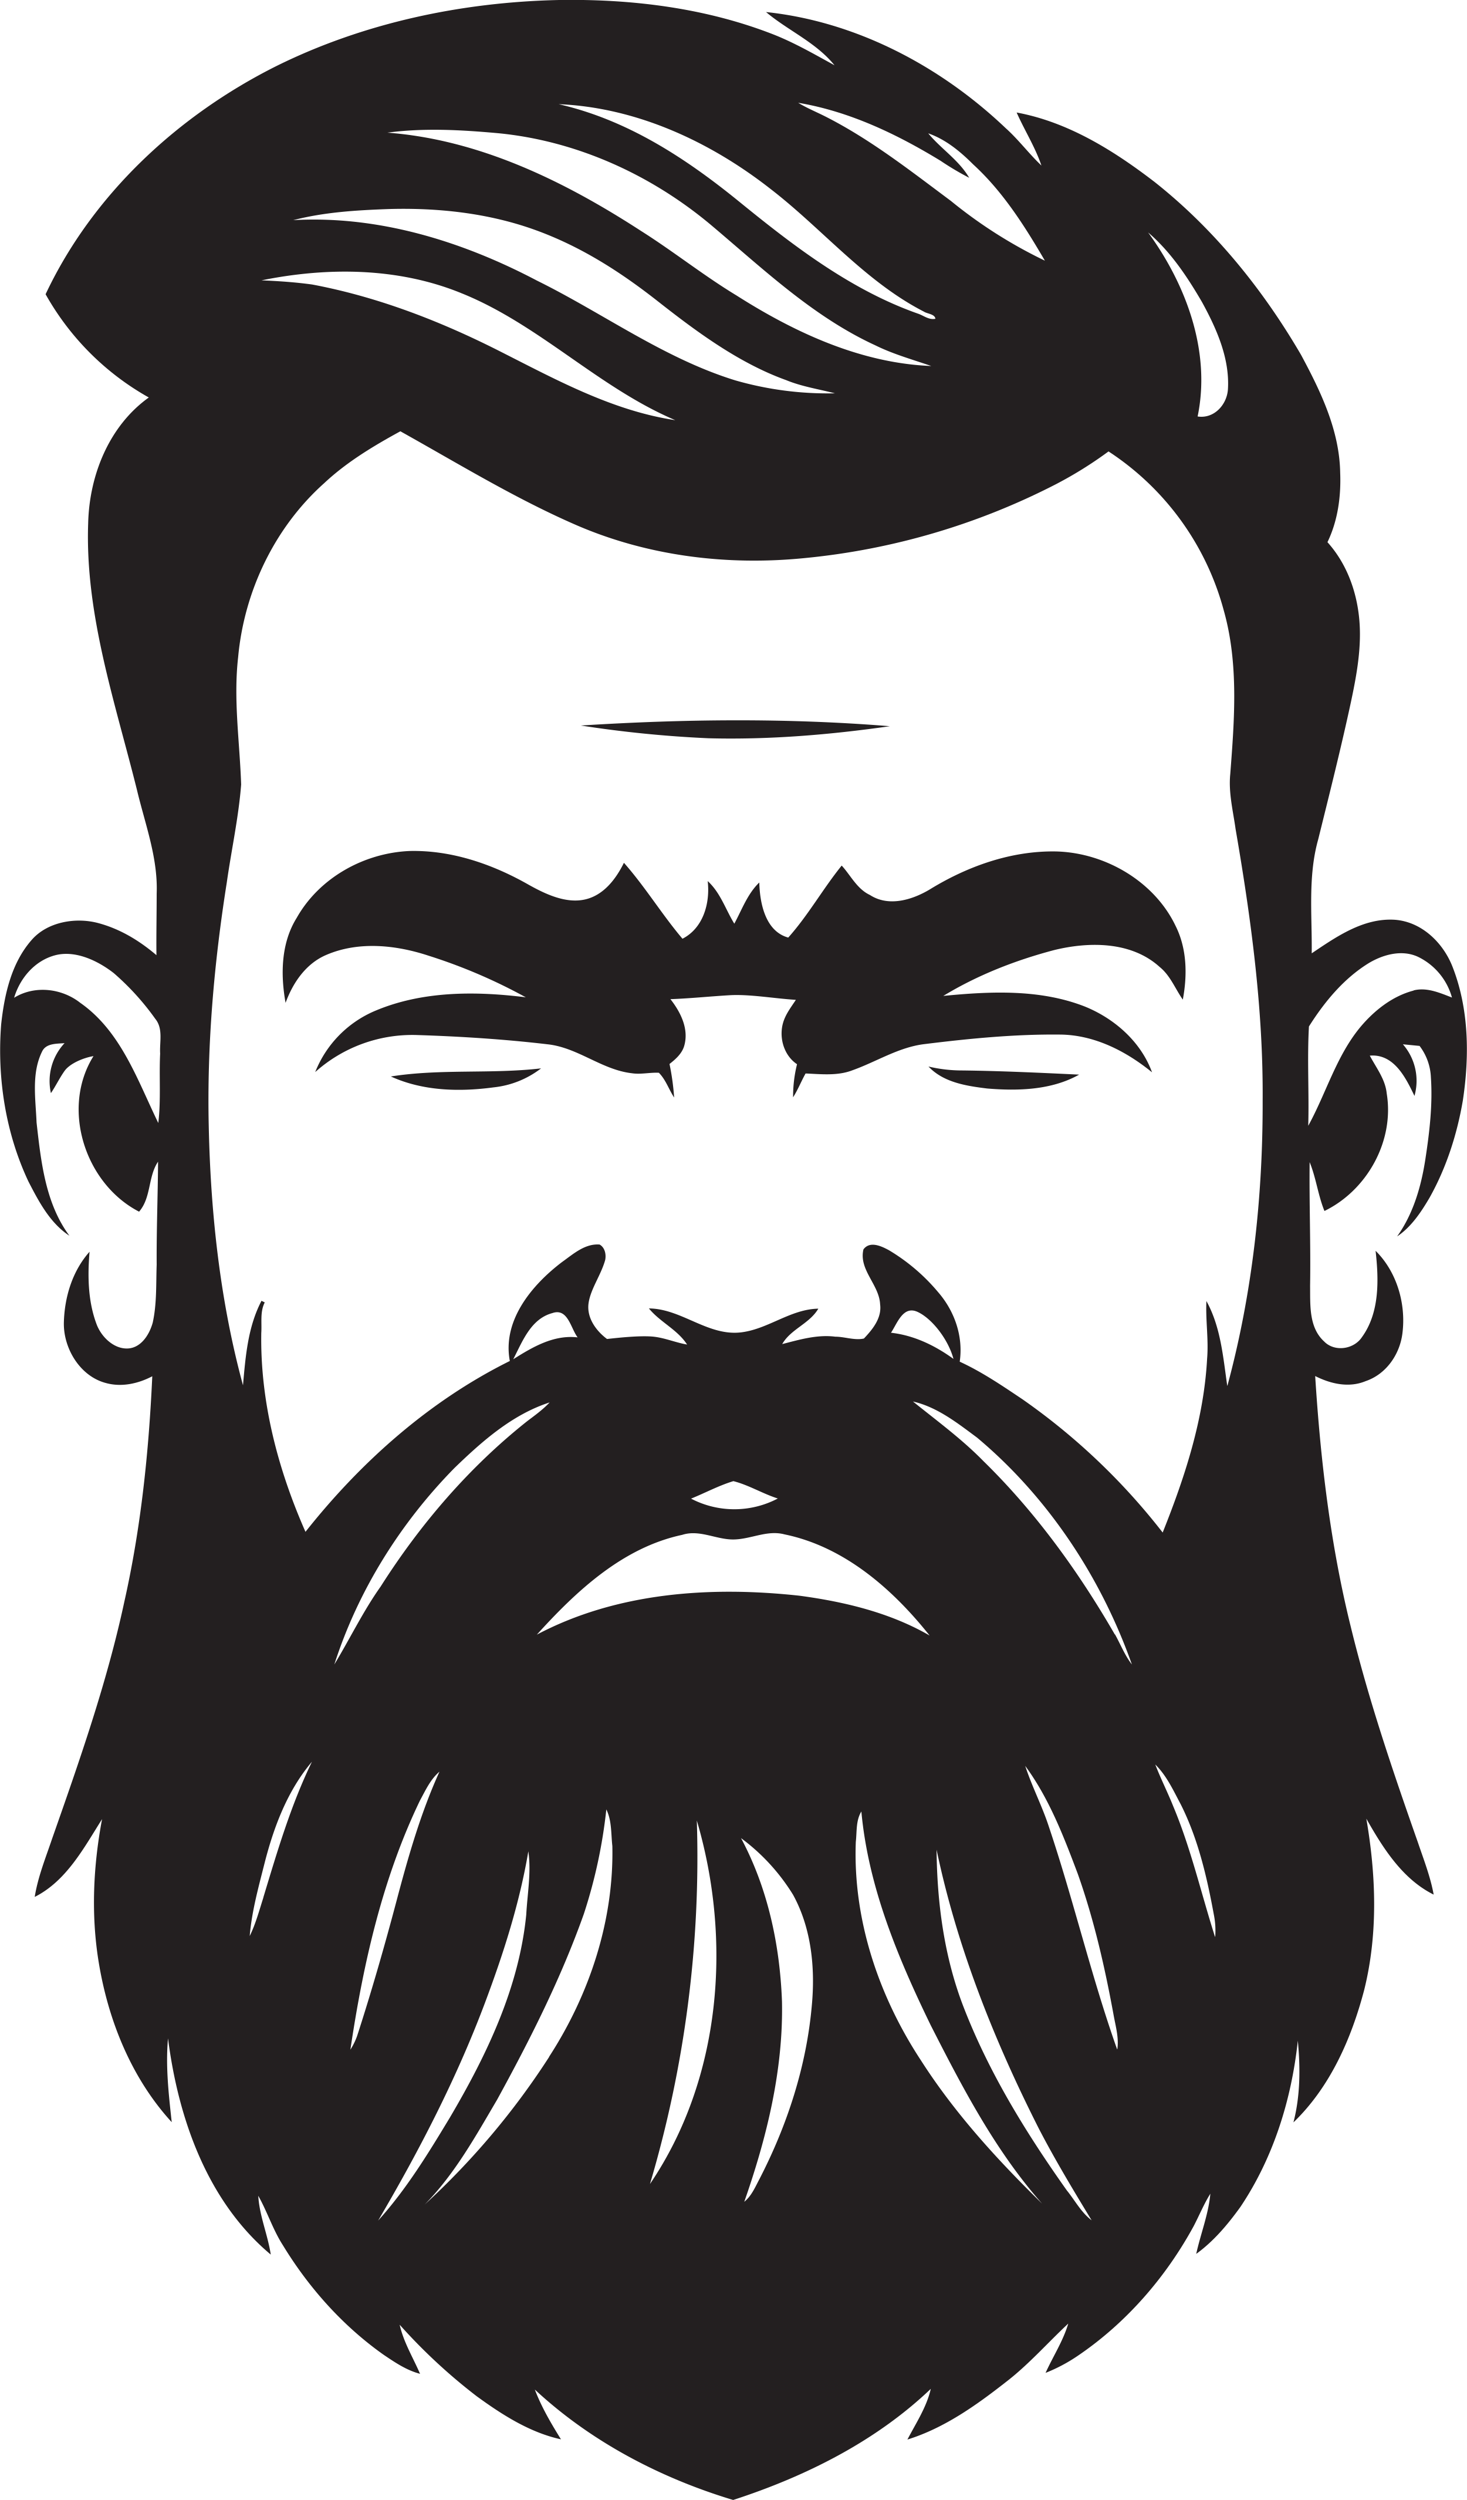 <svg id="Layer_1" data-name="Layer 1" xmlns="http://www.w3.org/2000/svg" viewBox="0 0 633.9 1080"><title>biseeise_beARD_flat_black_logo_White_background_3ce5bee0-48ed-4ff0-b101-69b0d6b680dc</title><path d="M384.5,313.7c-44.4-3.6-89.1-3.1-133.5-.3a506.8,506.8,0,0,0,55.1,5.5C332.3,319.6,358.6,317.4,384.5,313.7Z" fill="#231f20"/><path d="M603.7,534.1c6.1-4.1,10.3-10.4,14-16.7,7.3-13,11.9-27.4,14.4-42,2.9-19.2,2.7-39.6-4.5-57.9-4.1-10.4-13.4-19.4-25-20.2-13.5-.8-25.1,7.3-35.8,14.5,0.2-16.4-1.7-33.2,2.8-49.2,4.9-19.8,9.9-39.6,14.2-59.6,2.5-11.8,4.7-23.9,3.5-36s-5.6-23.8-13.7-32.8c4.5-9.3,5.9-19.8,5.5-30-0.3-18.3-8.4-35.1-16.9-50.9C545.7,125,524.7,99,498.9,78.6,481.2,65,461.5,52.7,439.3,48.6c3.4,7.7,8,14.9,10.7,22.9-5.4-5.1-9.9-11.2-15.5-16.2C406.3,28.5,369.9,9.3,331,5.2c9.5,8,21.6,13.1,29.6,23-8.4-4.6-16.7-9.4-25.6-13C305.5,3.5,273.3-.5,241.6,0c-42,.9-84.3,9.8-122.1,28.5C77.1,49.7,40.1,83.8,19.7,127.1a116.3,116.3,0,0,0,44.6,44.6C47.1,184,38.6,205.3,38.1,226c-1.4,39.5,11.7,77.5,21.1,115.3,3.5,14.7,9.1,29.3,8.5,44.7,0,8.9-.2,17.8-0.1,26.6-7.4-6.3-15.8-11.4-25.3-13.9s-21.7-.6-28.6,7.3C4.9,416,1.9,429.6.5,442.5c-1.8,23.1,1.9,46.9,11.8,67.9,4.5,8.7,9.3,17.9,17.7,23.4-10.4-14-12.3-32.1-14.2-48.9-0.4-10.2-2.3-21.2,2.4-30.7,1.7-3.6,6.3-3.3,9.7-3.6A24,24,0,0,0,22,472.2c2.1-3.1,3.7-6.5,5.9-9.6s7.8-5.6,12.5-6.4c-14.2,22.7-3.6,55.2,19.7,67.2,5.3-6.1,3.8-15.1,8.2-21.6-0.1,14.8-.7,29.6-0.6,44.5-0.3,8.3.1,16.8-1.7,25-1.4,5.1-5,11-10.9,11.2s-11.2-4.9-13.3-10.3c-3.8-10-4-20.9-3.1-31.5-7.4,8.3-10.8,19.5-11.1,30.5s6.8,23.2,18.1,26.2c6.8,1.9,14,.3,20.1-2.9-1.5,32.8-4.9,65.5-12.1,97.5-7.5,34.9-19.4,68.7-31.2,102.3-2.8,8.3-6.1,16.4-7.5,25.1,13.7-6.9,21.2-21.1,29.1-33.6-3.8,20.2-4.8,41.1-1.5,61.5,4.1,25.3,14.1,50.3,31.6,69.4-1.3-12-2.7-24.1-1.6-36.2C77,915,89.5,950.9,117,973.9c-1.3-8.6-4.9-16.7-5.4-25.4,3.9,6.9,6.3,14.6,10.6,21.3,11.2,18.4,25.9,34.9,43.6,47.4,4.9,3.3,9.9,6.7,15.7,8.2-3-7-7.1-13.6-8.8-21.2a242.2,242.2,0,0,0,33.3,30.9c11,8,23,15.7,36.4,18.6-4.3-6.9-8.4-13.9-11.3-21.5,24.2,22.5,54.2,38.2,85.7,47.7,31.1-10.1,61.5-25.2,85.4-48-1.8,7.9-6.4,14.8-10.1,21.9,15.8-4.9,29.6-14.7,42.5-24.8,9.8-7.5,18-16.9,27-25.3-2.2,7.5-6.6,14.2-9.8,21.3a71.5,71.5,0,0,0,13.8-7.3c21-14.2,38.1-33.9,50.2-56.1,2.4-4.6,4.4-9.5,7.2-14-0.8,8.9-4.2,17.3-6.1,26,7.6-5.5,13.7-12.8,19.1-20.3,14.3-21.3,22.1-46.5,24.8-71.8,1.1,11.8,1.1,23.8-1.9,35.3,15.9-15.3,25.1-36.3,30.6-57.3,6-24.2,5.1-49.5.9-73.9,7.2,12.7,15.6,26.1,29.1,32.8-1.4-7.7-4.3-15.1-6.8-22.5-10.8-30.7-21.3-61.5-29-93.1-8.8-35.5-13.1-71.9-15.4-108.4,6.7,3.4,14.6,5.2,21.8,2.2,8.9-3,14.8-11.6,15.9-20.7,1.6-12.7-2.4-26.5-11.6-35.6,1.4,12.5,1.8,26.7-5.9,37.3-3.5,5.3-11.8,6.5-16.3,1.9-6.7-6.1-6-15.8-6.1-24,0.3-17.8-.4-35.7-0.2-53.5,2.8,6.8,3.6,14.2,6.4,21.1,18.5-9,30.3-30.3,26.9-50.8-0.6-6.1-4.5-11-7.3-16.3,10.5-.9,15.6,9.7,19.3,17.4a24,24,0,0,0-5-22.3l7.2,0.7a24,24,0,0,1,4.9,13.6c0.8,11.8-.6,23.7-2.4,35.4S610.7,524.3,603.7,534.1Zm-534.5-79c-0.5,10,.4,20-0.8,30-9-18.5-16.1-39.6-33.7-51.9-8-6.3-19.7-7.7-28.6-2.2,2.5-8.4,8.8-15.9,17.5-18.3s18.4,2.1,25.5,7.6a111.9,111.9,0,0,1,18,19.8C70.6,444.4,68.9,450.1,69.2,455.1ZM519.4,130.5c6.3,11.5,12,24.3,11.2,37.6-0.4,6.7-6,12.9-13.1,11.8,5.8-28-4.9-56.9-21.4-79.5C505.8,108.7,513,119.5,519.4,130.5ZM406.5,69.5a122.7,122.7,0,0,0,12.3,7.3c-4.5-7.7-12.2-12.5-17.7-19.2,7.5,2.6,13.8,7.8,19.4,13.4,12.9,11.8,22.3,26.7,31,41.6a203.3,203.3,0,0,1-40.6-25.8C393.3,73.7,375.9,60,356.2,50.1c-3.8-1.9-7.7-3.5-11.3-5.7C367,48.1,387.5,57.9,406.5,69.5Zm-73.7,12c22.5,17.3,40.9,40,66.4,53.1,1.5,1,4.7,1,5,3.1-2.8.6-5.1-1.4-7.5-2.2-29-10.2-53.7-29.2-77.3-48.4s-48.7-35.4-78-42.1C274.9,46.4,306.7,61.1,332.8,81.5Zm-118-24c34.2,3.2,66.7,18,92.8,40,22.3,18.8,43.9,39.4,70.7,51.7,7.7,3.8,16,6.1,24.1,8.9-30.4-1.2-58.9-14.4-84.2-30.5-14.2-8.6-27.2-19-41.3-27.9-33-21.4-69.7-39.4-109.5-42.4C183.3,55.2,199.1,56.1,214.8,57.5ZM168,90.3c21.1-.6,42.6,1.7,62.6,8.8s37.3,18.2,53.6,31,34.9,26.7,55.5,34.1c6.8,2.8,14.1,3.9,21.1,5.7a144.4,144.4,0,0,1-43.1-5.6c-30.8-9.5-57.1-29-85.7-43.1-32.3-17-68.5-28.2-105.3-26.1C140.3,91.6,154.2,90.8,168,90.3Zm31.5,36.4c33.5,13.5,59.1,40.7,92.3,54.8-26.8-4-51-17.2-74.9-29.3-25.9-13.2-53.3-23.9-82-29.3-7.3-1-14.6-1.5-21.9-1.8C141.6,115.3,172.2,115.5,199.5,126.7Zm-85.7,693c-1.8,5.6-3.3,11.3-5.9,16.6,0.9-10.7,3.8-21.1,6.4-31.4,4-15.7,9.9-31.4,20.5-43.9C125.7,779.7,119.8,799.8,113.8,819.6Zm30.6-100.5c10.2-31.9,28.5-61.2,52-85.1,12-11.6,25-23.1,41.1-28.3-2.9,3.1-6.4,5.6-9.7,8.1-25.1,19.9-46.2,44.5-63.3,71.4C156.9,696,151.2,707.9,144.4,719.1Zm77.3-131.9c4-7.7,7.6-17.6,17-20.1,6.7-2.3,7.9,6.6,10.9,10.5C239.2,576.5,230.1,581.9,221.7,587.2ZM151.4,885.4c5.5-36.9,13.8-73.9,30.1-107.7,2.4-4.4,4.5-9.1,8.4-12.4-8.1,17.8-13.5,36.7-18.5,55.6s-10.8,39.2-17.1,58.6A29.5,29.5,0,0,1,151.4,885.4Zm12,73.8c17.7-30.1,33.8-61.2,46.1-93.9,8-21.3,15-43.1,18.8-65.6,1.3,9.1-.4,18.2-0.9,27.3-3.1,31.6-17.1,60.7-33,87.7C185.1,930.1,175.6,945.7,163.4,959.2Zm73.9-70.7a326.6,326.6,0,0,1-53.8,63.8c13-13.2,22-29.5,31.3-45.3,14.2-25.9,27.6-52.4,37.5-80.3a220,220,0,0,0,9.7-45.1c2.4,4.9,2,10.5,2.6,15.8C265.3,829.5,254.8,861.4,237.3,888.4Zm43.5,55.1a496.4,496.4,0,0,0,20.3-157.2C316.4,838.3,311.7,898,280.8,943.5Zm-49-237.3c17.1-18.9,37.2-37.8,63-43.3,7.5-2.4,14.7,2.1,22.2,2s14.5-4.2,22-2.2c25.8,5.3,46.7,23.6,62.7,43.7-17.1-9.9-36.8-14.6-56.2-17.2C307.1,685.1,266.5,687.8,231.8,706.2Zm66.7-58.9c6.2-2.5,12.1-5.7,18.4-7.6,6.7,1.7,12.6,5.4,19.2,7.5A40.4,40.4,0,0,1,298.5,647.3ZM385,575.7c2.7-4,5.2-11.9,11.5-9s13.3,12,15.5,20.3C404,581.2,394.9,576.8,385,575.7ZM350.8,866.2c-2.3,26.3-10.6,51.8-22.7,75.2-1.8,3.4-3.4,7.2-6.5,9.7,9.7-27.7,16.9-56.9,16.3-86.5-0.9-24.4-6.1-48.9-17.7-70.6a87.3,87.3,0,0,1,22.5,24.5C350.6,832.9,352.3,850,350.8,866.2ZM398,890.1c-18.3-27.8-29.5-60.9-28.2-94.5,0.5-4.4,0-9.2,2.4-13.1,3,32.6,15.8,63.2,30,92.4,13.7,26.9,27.9,54.2,48.1,77C431,933,412.6,912.9,398,890.1Zm63,56.1c-17.6-24.8-33.7-50.9-44.7-79.4C408,845.3,404.9,822,404.7,799c8.8,42,24.8,82.2,44.2,120.5,7,13.5,14.9,26.6,22.8,39.6C467.1,955.6,464.5,950.5,461,946.2Zm21.7-61c-11.2-31.6-18.8-64.4-29.5-96.2-2.9-8.9-7.3-17.3-10.2-26.2,10.3,14,16.6,30.4,22.7,46.6,7.1,20,11.8,40.8,15.6,61.6C482.2,875.8,483.5,880.4,482.8,885.2Zm-1-179.2c-15.7-27.2-34.3-52.9-56.8-74.9-9.3-9.5-20.1-17.4-30.4-25.7,10.5,2.4,19.2,9.3,27.7,15.6,30.7,25.7,53.6,60.4,66.9,98C486,715,484.2,710.3,481.8,706Zm43.3,130.6c-6-18.8-10.4-38.2-18.1-56.5-2.4-6-5.4-11.9-7.7-17.9,4.9,4.8,7.8,11.2,11,17.2,7.5,14.9,11.3,31.3,14.3,47.6A35.3,35.3,0,0,1,525.1,836.6Zm5.3-238c-1.8-12.4-2.8-25.4-9-36.6-0.4,8.3,1,16.6.3,24.9-1.4,26.1-9.6,51.1-19.2,75.1a278.8,278.8,0,0,0-60.5-57.5c-8.8-5.9-17.6-11.9-27.2-16.3,1.6-10.9-2.2-21.8-9.3-30a83.4,83.4,0,0,0-21.2-18.1c-3.3-1.8-8.3-4.2-11.1-.4-2.1,8.8,6.8,15.2,7.2,23.7,0.8,5.9-3.2,10.8-7,14.8-4,.9-8.3-0.8-12.4-0.8-7.8-1-15.5,1.3-22.9,3.2,3.7-6.5,11.8-8.8,15.6-15.3-11.9.2-21.5,8.7-33.1,10.2-14.5,1.9-25.9-10.2-40.1-10.3,4.8,5.9,12.3,9.1,16.5,15.6-5.3-.9-10.3-3.2-15.7-3.5s-12.6.4-18.9,1.1c-4.7-3.5-8.8-9.1-8-15.3s5.4-12.3,7.2-18.8c0.5-2.4-.1-5.4-2.4-6.7-6.4-.5-11.5,4.2-16.3,7.6-13,9.9-25.8,25.2-22.5,42.7-34.7,17.2-64.4,43.6-88.3,73.8-11.9-27-19.6-56.2-19.1-85.9,0.3-4.4-.6-9.1,1.5-13.2l-1.4-.7c-5.9,11.3-6.9,24-8,36.5-9.9-36.4-14-74.3-14.8-112-0.8-35.2,2.3-70.4,7.8-105.2,2-14.1,5.1-28.1,6.2-42.3-0.6-18.3-3.4-36.6-1.3-55,2.6-28.5,15.8-56.1,37.2-75.2,9.7-9.1,21.2-16,32.9-22.4,25.1,14,49.7,29.1,76.2,40.6,30.8,13.3,64.9,17.5,98.2,14.2a300.1,300.1,0,0,0,108.8-31.9A172.1,172.1,0,0,0,479,195a118.8,118.8,0,0,1,49.8,68.7c6.5,23,4.6,47.2,2.8,70.7-0.8,8,1.2,15.8,2.3,23.7,6.7,38.8,12,78,11.7,117.4C545.7,516.9,541.2,558.5,530.4,598.5Zm80.5-170.7c-9.2,2.4-17.1,8.7-23.1,15.9-10.3,12.5-14.7,28.5-22.4,42.5,0.4-14.3-.5-28.7.3-42.9,6.7-10.6,15-20.7,25.9-27.4,6.2-3.7,14.3-5.9,21.2-2.7a27.7,27.7,0,0,1,14.7,17.6C622.2,428.9,616.6,426.4,610.9,427.8Z" fill="#231f20"/><path d="M213.3,469.7a40.5,40.5,0,0,0,20.5-8.2c-21.5,2.5-43.5.1-64.9,3.5C182.7,471.3,198.5,471.7,213.3,469.7Z" fill="#231f20"/><path d="M456.5,367.8c-19.5-.4-38.5,6.4-54.9,16.5-7.6,4.5-17.7,7.5-25.7,2.3-5.6-2.6-8.4-8.6-12.2-12.7-8.1,10-14.5,21.5-23.1,31.1-9.9-2.7-12.3-14.9-12.5-23.8-5.1,4.9-7.5,11.7-10.8,17.8-3.8-6.2-6-13.4-11.5-18.4,1.1,9.5-1.9,20.3-10.9,24.9-8.9-10.5-16.1-22.4-25.3-32.8-3.5,7.1-8.9,14.2-17.1,15.9s-16.9-2.4-24.2-6.5c-15.5-8.8-33.1-14.9-51.2-14.5-19.7.8-39.1,11.5-48.9,28.9-6.8,10.9-7,24.5-4.8,36.7,3.2-8.8,8.9-17.1,17.8-20.8,13.9-5.9,29.9-4.2,43.9.4a232.9,232.9,0,0,1,42.1,18c-21.6-2.7-44.6-2.8-65,5.8a47.9,47.9,0,0,0-26,26.5,62.9,62.9,0,0,1,44-16c18.8,0.6,37.7,1.8,56.4,4,13.1,1.4,23.4,11,36.4,12.5,3.9,0.6,7.8-.4,11.7-0.2,3,3,4.3,7.2,6.6,10.7a106.8,106.8,0,0,0-2-14.5c2.7-2.1,5.5-4.6,6.4-8,2-7.2-1.6-14.4-6-20,8.5-.3,17-1.2,25.6-1.7s19.1,1.4,28.6,2c-1.9,2.9-4,5.6-5.2,8.9-2.4,6.6-.3,14.9,5.7,18.9a58,58,0,0,0-1.7,14.3c2.1-3.3,3.5-6.9,5.4-10.3,6.8,0.3,13.9,1.1,20.3-1.4,10.4-3.7,20-10,31.2-11.3,19.4-2.4,38.9-4.3,58.4-4.1,14.8,0.1,28.5,7.1,39.8,16.3-4.8-13.2-16.2-23.2-29-28.4-19.4-7.6-40.8-6.6-61.2-4.6,14.8-9,31.2-15.4,47.9-19.8,15.1-3.7,33.4-3.8,45.6,7.3,4.6,3.7,6.7,9.4,10,14.1,2-10.6,1.8-22-3.1-31.8C498.9,380.9,477.8,368.4,456.5,367.8Z" fill="#231f20"/><path d="M401.2,460.7c6.5,6.9,16.4,8.4,25.4,9.5,13.3,1.1,27.8.7,39.7-6-16.8-.8-33.6-1.6-50.5-1.8A62.7,62.7,0,0,1,401.2,460.7Z" fill="#231f20"/></svg>